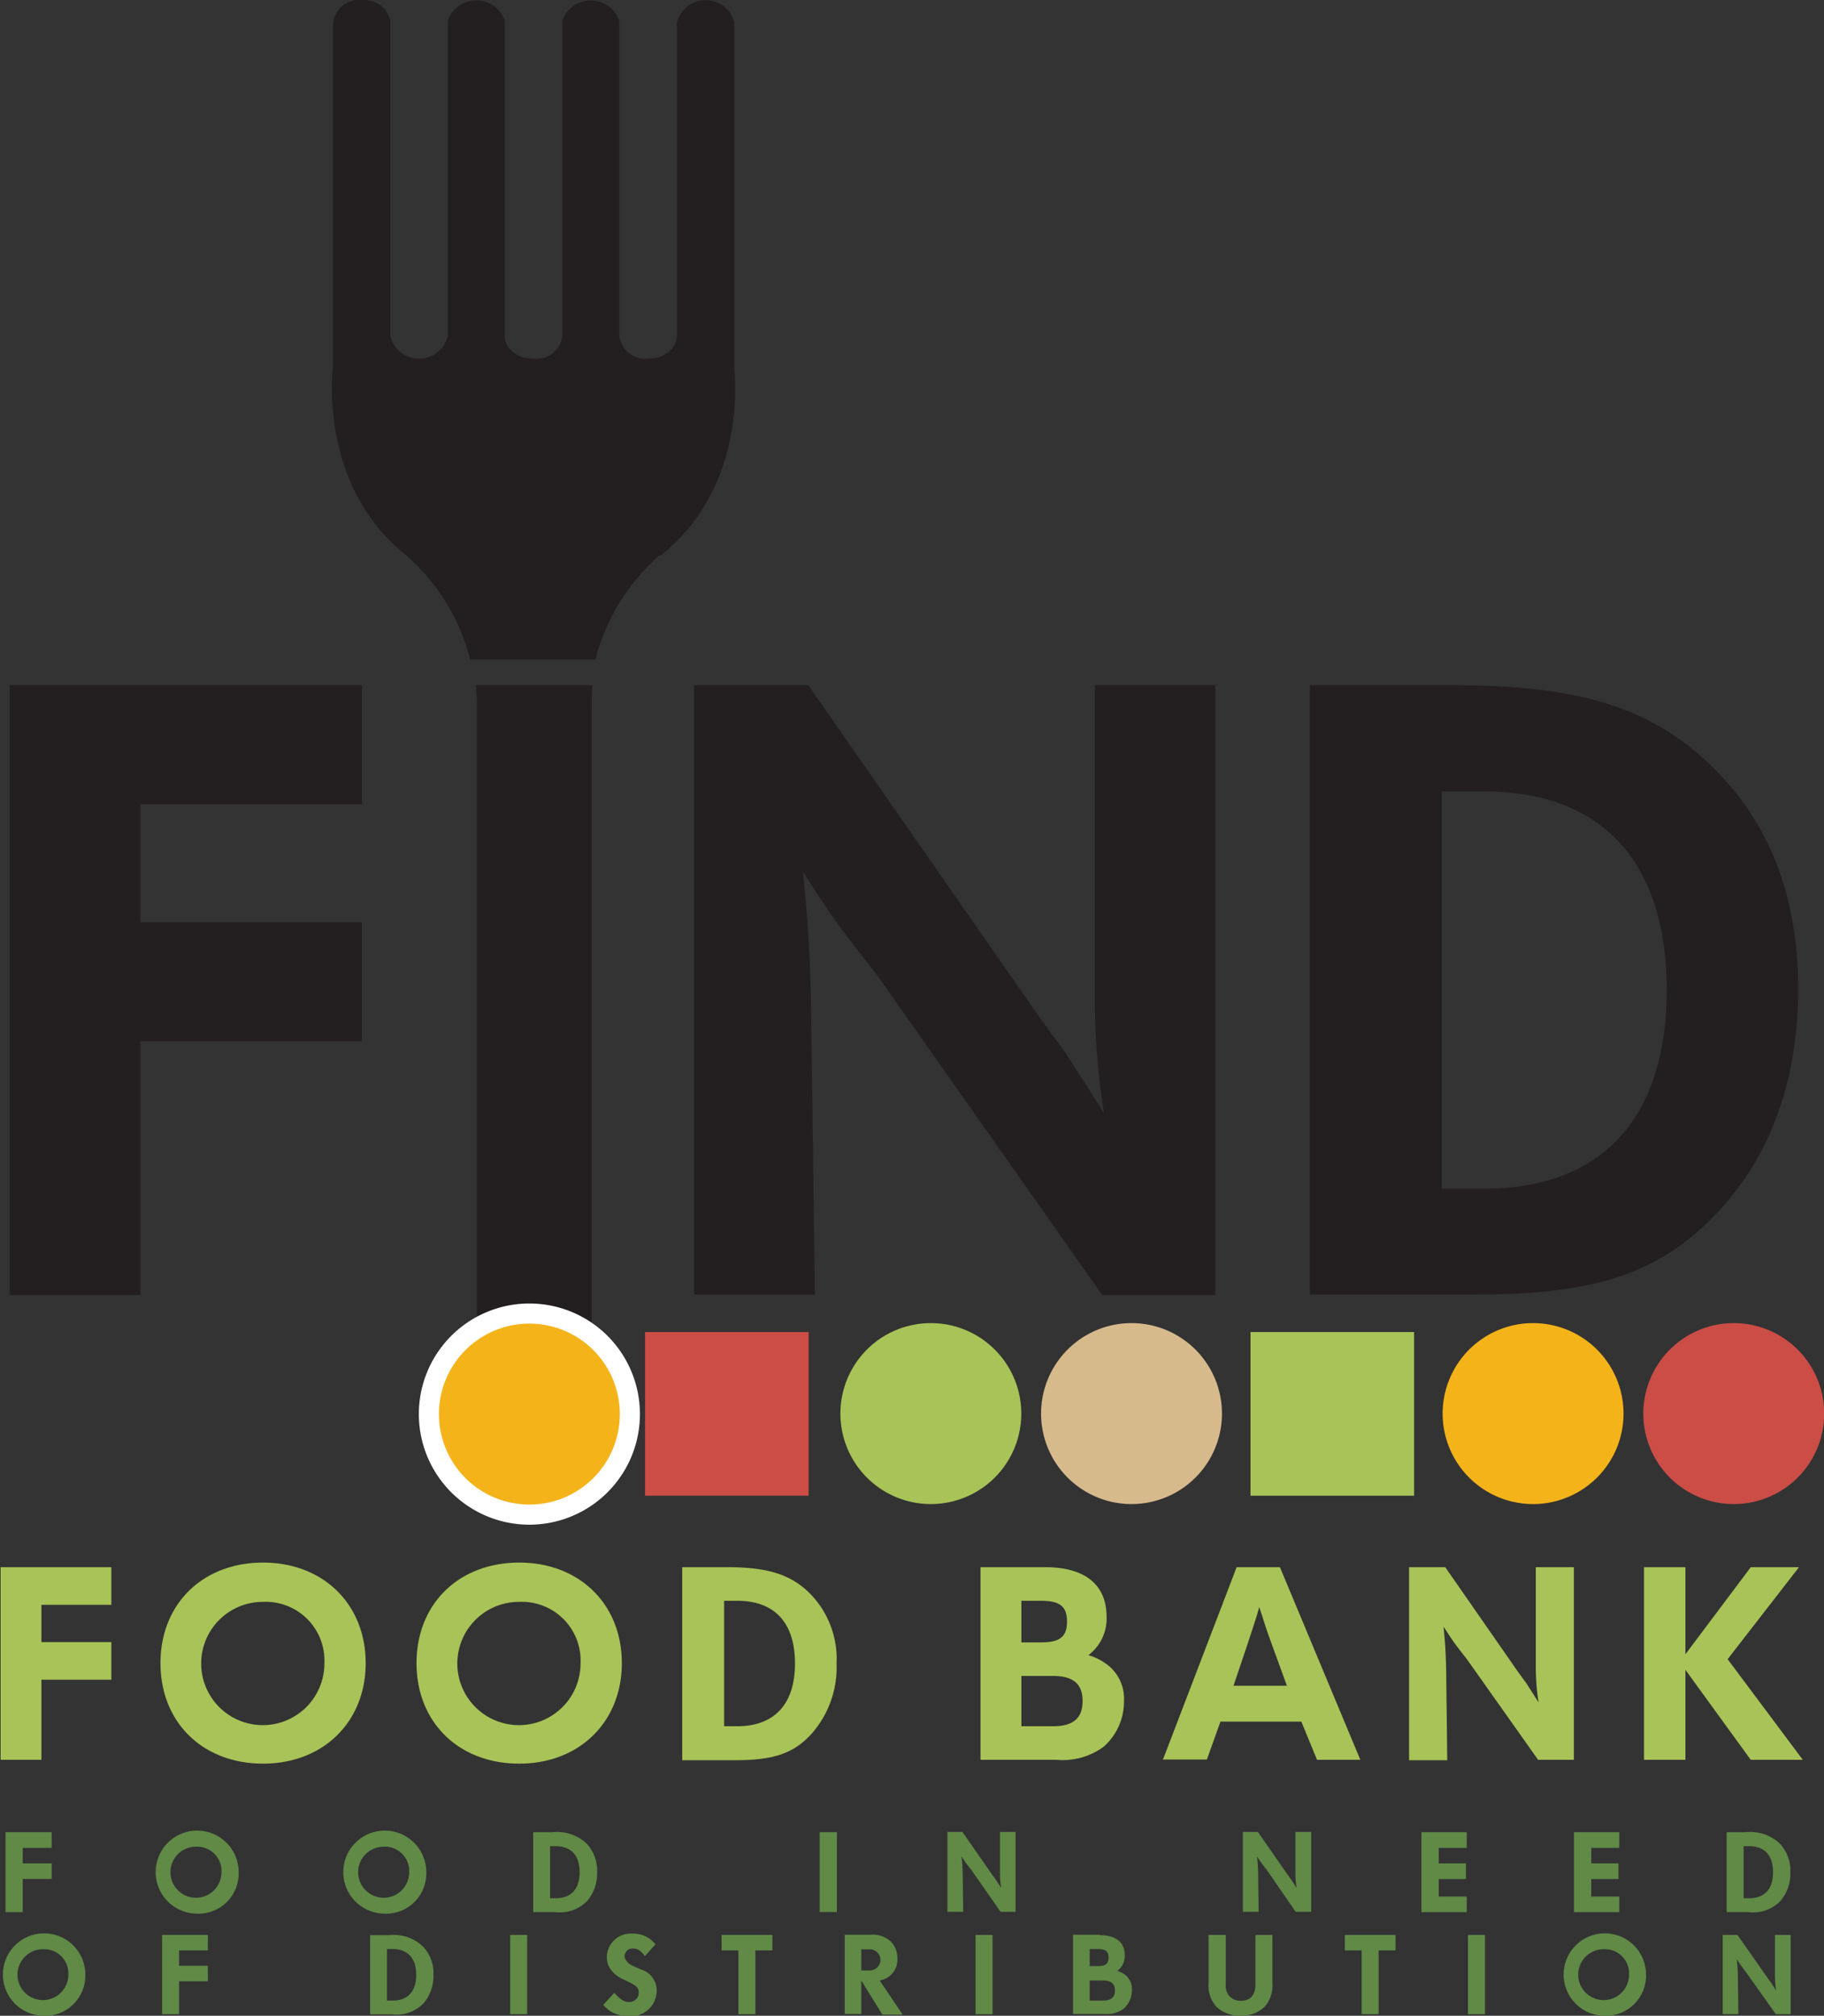 <svg id="Layer_1" data-name="Layer 1" xmlns="http://www.w3.org/2000/svg" xmlns:xlink="http://www.w3.org/1999/xlink" viewBox="0 0 181.51 200.51"><rect x="0" y="0" width="181.51" height="200.51" fill="#333333" stroke="none"/><defs><style>.cls-1{fill:none;}.cls-2{fill:#231f20;}.cls-3{fill:#a8c357;}.cls-4{fill:#cb4d46;}.cls-5{fill:#f5b31a;}.cls-6{fill:#d7ba8c;}.cls-7{fill:#fff;}.cls-8{clip-path:url(#clip-path);}.cls-9{fill:#608a46;}</style><clipPath id="clip-path" transform="translate(-160.94 -188)"><rect class="cls-1" x="161" y="188" width="181.45" height="200.51"/></clipPath></defs><polyline class="cls-2" points="36.02 80 13.98 80 13.98 91.74 36.02 91.74 36.02 103.58 13.98 103.58 13.98 128.81 0.96 128.81 0.96 68.16 36.02 68.16 36.02 80"/><path class="cls-2" d="M270.62,316.81,248.22,285l-2.91-3.74c-1.37-1.82-2.28-3.1-4.47-6.56.46,4.47.73,8.29.82,13.85l.37,28.23H230V256.16h11.38L264.25,289l2.73,3.74c.91,1.45,1.73,2.64,3.82,6a73.86,73.86,0,0,1-.91-10.75V256.16h12v60.65H270.62" transform="translate(-160.94 -188)"/><path class="cls-2" d="M308.59,306.24c11.75,0,18.21-7,18.21-19.76s-6.46-19.76-18.21-19.76H304.4v39.52Zm-17.3-50.08h14.39c12.75,0,20,2.37,26,8.47,5.46,5.46,8.2,12.74,8.2,21.76s-2.74,16.48-7.83,22c-5.74,6.19-12.12,8.38-24.23,8.38H291.29V256.16" transform="translate(-160.94 -188)"/><rect class="cls-3" x="124.44" y="132.5" width="16.28" height="16.28"/><rect class="cls-4" x="64.19" y="132.5" width="16.28" height="16.28"/><path class="cls-4" d="M333.47,337.61a9,9,0,1,1,9-9,9,9,0,0,1-9,9" transform="translate(-160.94 -188)"/><path class="cls-2" d="M226.7,243.25c8-6.38,7.52-16.37,7.32-18.52V190.27a2.94,2.94,0,0,0-5.72,0v30.29h0v.86c0,1.25-1.29,2.26-2.87,2.26a2.61,2.61,0,0,1-2.86-2.26V190.27a1.18,1.18,0,0,1,0-.21,3,3,0,0,0-5.67,0,1.46,1.46,0,0,1,0,.22v31.15a2.61,2.61,0,0,1-2.86,2.26c-1.59,0-2.87-1-2.87-2.26V190.27a1.46,1.46,0,0,1,0-.22,3,3,0,0,0-5.67,0,1.46,1.46,0,0,1,0,.22v31.15a2.94,2.94,0,0,1-5.72,0V190.27c0-.08,0-.15,0-.22a2.67,2.67,0,0,0-2.83-2.05,2.62,2.62,0,0,0-2.86,2.27v34.07c-.08.6-1.46,11.92,7.28,18.91a20.47,20.47,0,0,1,6.36,10.35h12.46a20.52,20.52,0,0,1,6.37-10.35" transform="translate(-160.94 -188)"/><path class="cls-2" d="M208.39,258.25v75.84h11.43V258.25a20.44,20.44,0,0,1,.09-2.1H208.3a20.44,20.44,0,0,1,.09,2.1" transform="translate(-160.94 -188)"/><path class="cls-5" d="M313.5,337.61a9,9,0,1,1,9-9,9,9,0,0,1-9,9" transform="translate(-160.94 -188)"/><path class="cls-6" d="M273.54,337.61a9,9,0,1,1,9-9,9,9,0,0,1-9,9" transform="translate(-160.94 -188)"/><path class="cls-3" d="M253.57,337.61a9,9,0,1,1,9-9,9,9,0,0,1-9,9" transform="translate(-160.94 -188)"/><path class="cls-5" d="M213.62,338.61a10,10,0,1,1,10-10,10,10,0,0,1-10,10" transform="translate(-160.94 -188)"/><path class="cls-7" d="M213.62,317.66a11,11,0,1,0,11,11,11,11,0,0,0-11-11Zm0,2a9,9,0,1,1-9,9,9,9,0,0,1,9-9" transform="translate(-160.94 -188)"/><g class="cls-8"><polyline class="cls-3" points="11.08 159.63 4.12 159.63 4.12 163.34 11.08 163.34 11.08 167.08 4.12 167.08 4.12 175.05 0 175.05 0 155.89 11.08 155.89 11.08 159.63"/></g><path class="cls-3" d="M187.12,347.34a6.13,6.13,0,1,0,6.1,6.13,5.84,5.84,0,0,0-6.1-6.13Zm0,16.09c-6,0-10.21-4.09-10.21-10s4.23-10,10.21-10,10.21,4.14,10.21,10-4.23,10-10.21,10" transform="translate(-160.94 -188)"/><path class="cls-3" d="M212.61,347.34a6.13,6.13,0,1,0,6.1,6.13,5.84,5.84,0,0,0-6.1-6.13Zm0,16.09c-6,0-10.22-4.09-10.22-10s4.23-10,10.22-10,10.21,4.14,10.21,10-4.23,10-10.21,10" transform="translate(-160.94 -188)"/><path class="cls-3" d="M234.3,359.71c3.71,0,5.75-2.21,5.75-6.24s-2-6.24-5.75-6.24H233v12.48Zm-5.47-15.82h4.55c4,0,6.33.75,8.22,2.68a9.27,9.27,0,0,1,2.59,6.87,10,10,0,0,1-2.47,7c-1.81,2-3.83,2.65-7.65,2.65h-5.24V343.89" transform="translate(-160.94 -188)"/><path class="cls-3" d="M265.74,359.71c2,0,2.93-.8,2.93-2.5s-.92-2.5-2.93-2.5h-3.16v5Zm-1.21-8.34c1.9,0,2.59-.58,2.59-2.07s-.69-2.07-2.59-2.07h-1.95v4.14Zm.43-7.48c3.94,0,6.1,1.73,6.1,4.95a4.56,4.56,0,0,1-1.81,3.8,5.7,5.7,0,0,1,2.13,1.15,4.28,4.28,0,0,1,1.41,3.42,6,6,0,0,1-2,4.52,6.86,6.86,0,0,1-4.69,1.32h-7.59V343.89H265" transform="translate(-160.94 -188)"/><path class="cls-3" d="M287.66,352c-.46-1.26-.69-1.87-1.15-3.36l-.26-.78-.23.8-.34,1.07-.35,1.06-.4,1.21-1.24,3.68H289L287.66,352Zm-5.26,7.22-1.36,3.8h-4.37L284,343.89h4.31l8,19.16H292l-1.56-3.8h-8" transform="translate(-160.94 -188)"/><path class="cls-3" d="M314,363.05l-7.08-10-.92-1.18c-.43-.57-.72-1-1.41-2.07.14,1.41.23,2.62.26,4.37l.11,8.92h-3.8V343.89h3.6l7.22,10.38.86,1.18c.29.47.55.84,1.21,1.9a22.59,22.59,0,0,1-.28-3.39V343.89h3.79v19.16H314" transform="translate(-160.94 -188)"/><polyline class="cls-3" points="179.4 175.05 174.22 175.05 167.72 166.1 167.72 175.05 163.6 175.05 163.6 155.89 167.72 155.89 167.72 164.55 174.22 155.89 179.02 155.89 171.92 165.04 179.4 175.05"/><polyline class="cls-9" points="5.14 183.81 2.26 183.81 2.26 185.35 5.14 185.35 5.14 186.9 2.26 186.9 2.26 190.2 0.55 190.2 0.55 182.25 5.14 182.25 5.14 183.81"/><path class="cls-9" d="M180.46,371.69a2.54,2.54,0,1,0,2.52,2.54,2.42,2.42,0,0,0-2.52-2.54Zm0,6.66a4.13,4.13,0,1,1,4.23-4.12,4,4,0,0,1-4.23,4.12" transform="translate(-160.94 -188)"/><path class="cls-9" d="M199.13,371.69a2.54,2.54,0,1,0,2.53,2.54,2.42,2.42,0,0,0-2.53-2.54Zm0,6.66a4.13,4.13,0,1,1,4.23-4.12,4,4,0,0,1-4.23,4.12" transform="translate(-160.94 -188)"/><path class="cls-9" d="M216.23,376.82c1.54,0,2.39-.92,2.39-2.59s-.85-2.59-2.39-2.59h-.55v5.18ZM214,370.25h1.88a4.32,4.32,0,0,1,3.41,1.11,3.89,3.89,0,0,1,1.07,2.86,4.18,4.18,0,0,1-1,2.88,3.78,3.78,0,0,1-3.17,1.1H214v-7.95" transform="translate(-160.94 -188)"/><rect class="cls-9" x="81.57" y="182.25" width="1.71" height="7.94"/><path class="cls-9" d="M260.53,378.2,257.6,374l-.38-.48c-.18-.24-.3-.41-.59-.86.06.58.1,1.08.11,1.81l.05,3.7h-1.57v-7.95h1.49l3,4.31.36.49.5.78a8.75,8.75,0,0,1-.12-1.4v-4.18H262v7.95h-1.49" transform="translate(-160.94 -188)"/><path class="cls-9" d="M289.9,378.2,287,374l-.38-.48c-.18-.24-.3-.41-.59-.86a15.84,15.84,0,0,1,.11,1.81l.05,3.7h-1.57v-7.95h1.49l3,4.31.36.49.5.78a8.75,8.75,0,0,1-.12-1.4v-4.18h1.57v7.95H289.9" transform="translate(-160.94 -188)"/><polyline class="cls-9" points="145.96 183.81 143.17 183.81 143.17 185.35 145.88 185.35 145.88 186.91 143.17 186.91 143.17 188.65 145.96 188.65 145.96 190.2 141.45 190.2 141.45 182.25 145.96 182.25 145.96 183.81"/><polyline class="cls-9" points="161.14 183.81 158.35 183.81 158.35 185.35 161.06 185.35 161.06 186.91 158.35 186.91 158.35 188.65 161.14 188.65 161.14 190.2 156.63 190.2 156.63 182.25 161.14 182.25 161.14 183.81"/><path class="cls-9" d="M335,376.82c1.54,0,2.38-.92,2.38-2.59s-.84-2.59-2.38-2.59h-.55v5.18Zm-2.27-6.57h1.88a4.33,4.33,0,0,1,3.42,1.11,3.89,3.89,0,0,1,1.07,2.86,4.14,4.14,0,0,1-1,2.88,3.76,3.76,0,0,1-3.17,1.1h-2.17v-7.95" transform="translate(-160.94 -188)"/><path class="cls-9" d="M165.23,381.89a2.53,2.53,0,1,0,2.51,2.53,2.4,2.4,0,0,0-2.51-2.53Zm0,6.62a4.1,4.1,0,1,1,4.2-4.09,4,4,0,0,1-4.2,4.09" transform="translate(-160.94 -188)"/><polyline class="cls-9" points="20.68 194.01 17.82 194.01 17.82 195.54 20.68 195.54 20.68 197.08 17.82 197.08 17.82 200.35 16.13 200.35 16.13 192.47 20.68 192.47 20.68 194.01"/><path class="cls-9" d="M200,387c1.52,0,2.36-.91,2.36-2.56s-.84-2.57-2.36-2.57h-.55V387Zm-2.25-6.51h1.87a4.26,4.26,0,0,1,3.38,1.1,3.8,3.8,0,0,1,1.07,2.83,4.13,4.13,0,0,1-1,2.87,3.76,3.76,0,0,1-3.15,1.08h-2.15v-7.88" transform="translate(-160.94 -188)"/><rect class="cls-9" x="50.77" y="192.47" width="1.69" height="7.88"/><path class="cls-9" d="M225.1,382.56c-.42-.55-.73-.74-1.16-.74a.77.77,0,0,0-.84.75c0,.38.31.74.85,1l.8.34a2.19,2.19,0,0,1,1.54,2.13,2.55,2.55,0,0,1-2.8,2.5,3.41,3.41,0,0,1-1.79-.47,3.57,3.57,0,0,1-.73-.64l1.09-1.2c.69.72,1,.91,1.51.91a.92.92,0,0,0,.93-.94c0-.41-.2-.64-.75-.93l-.64-.32a3.16,3.16,0,0,1-1.26-.88,2,2,0,0,1-.52-1.38,2.37,2.37,0,0,1,2.56-2.35,2.8,2.8,0,0,1,2.28,1.06l-1.07,1.19" transform="translate(-160.94 -188)"/><polyline class="cls-9" points="75.17 200.35 73.48 200.35 73.48 194.01 71.81 194.01 71.81 192.47 76.86 192.47 76.86 194.01 75.17 194.01 75.17 200.35"/><path class="cls-9" d="M247.5,384a1.05,1.05,0,1,0,0-2.1h-.85V384Zm3.25,4.4h-2L246.65,385v3.33H245v-7.88h2.53a2.7,2.7,0,0,1,2,.62,2.34,2.34,0,0,1,.71,1.76,2.11,2.11,0,0,1-.71,1.68,2.24,2.24,0,0,1-1.05.49l2.24,3.33" transform="translate(-160.94 -188)"/><rect class="cls-9" x="97.08" y="192.47" width="1.69" height="7.88"/><path class="cls-9" d="M270.68,387c.83,0,1.21-.33,1.21-1s-.38-1-1.21-1h-1.3V387Zm-.49-3.43c.78,0,1.06-.24,1.06-.85s-.28-.85-1.06-.85h-.81v1.7Zm.17-3.08c1.62,0,2.51.71,2.51,2a1.87,1.87,0,0,1-.74,1.56,2.38,2.38,0,0,1,.87.47,1.77,1.77,0,0,1,.58,1.41,2.46,2.46,0,0,1-.8,1.86,2.82,2.82,0,0,1-1.93.54h-3.13v-7.88h2.64" transform="translate(-160.94 -188)"/><path class="cls-9" d="M287.56,380.47v4.74a3.29,3.29,0,0,1-.75,2.38,3.37,3.37,0,0,1-2.42.92,3.42,3.42,0,0,1-2.43-.92,3.16,3.16,0,0,1-.75-2.38v-4.74h1.71v4.88a1.58,1.58,0,0,0,.31,1.15,1.52,1.52,0,0,0,1.17.52c1,0,1.47-.59,1.47-1.67v-4.88h1.69" transform="translate(-160.94 -188)"/><polyline class="cls-9" points="137.19 200.35 135.5 200.35 135.5 194.01 133.83 194.01 133.83 192.47 138.87 192.47 138.87 194.01 137.19 194.01 137.19 200.35"/><rect class="cls-9" x="146.08" y="192.47" width="1.69" height="7.88"/><path class="cls-9" d="M320.54,381.89a2.53,2.53,0,1,0,2.51,2.53,2.4,2.4,0,0,0-2.51-2.53Zm0,6.62a4.1,4.1,0,1,1,4.2-4.09,4,4,0,0,1-4.2,4.09" transform="translate(-160.94 -188)"/><path class="cls-9" d="M337.65,388.35l-2.92-4.12-.37-.49a10.42,10.42,0,0,1-.59-.86c.06.59.1,1.09.11,1.81l.05,3.66h-1.56v-7.88h1.47l3,4.28.35.48c.12.19.23.34.5.78a8.73,8.73,0,0,1-.12-1.39v-4.15h1.56v7.88h-1.46" transform="translate(-160.94 -188)"/></svg>